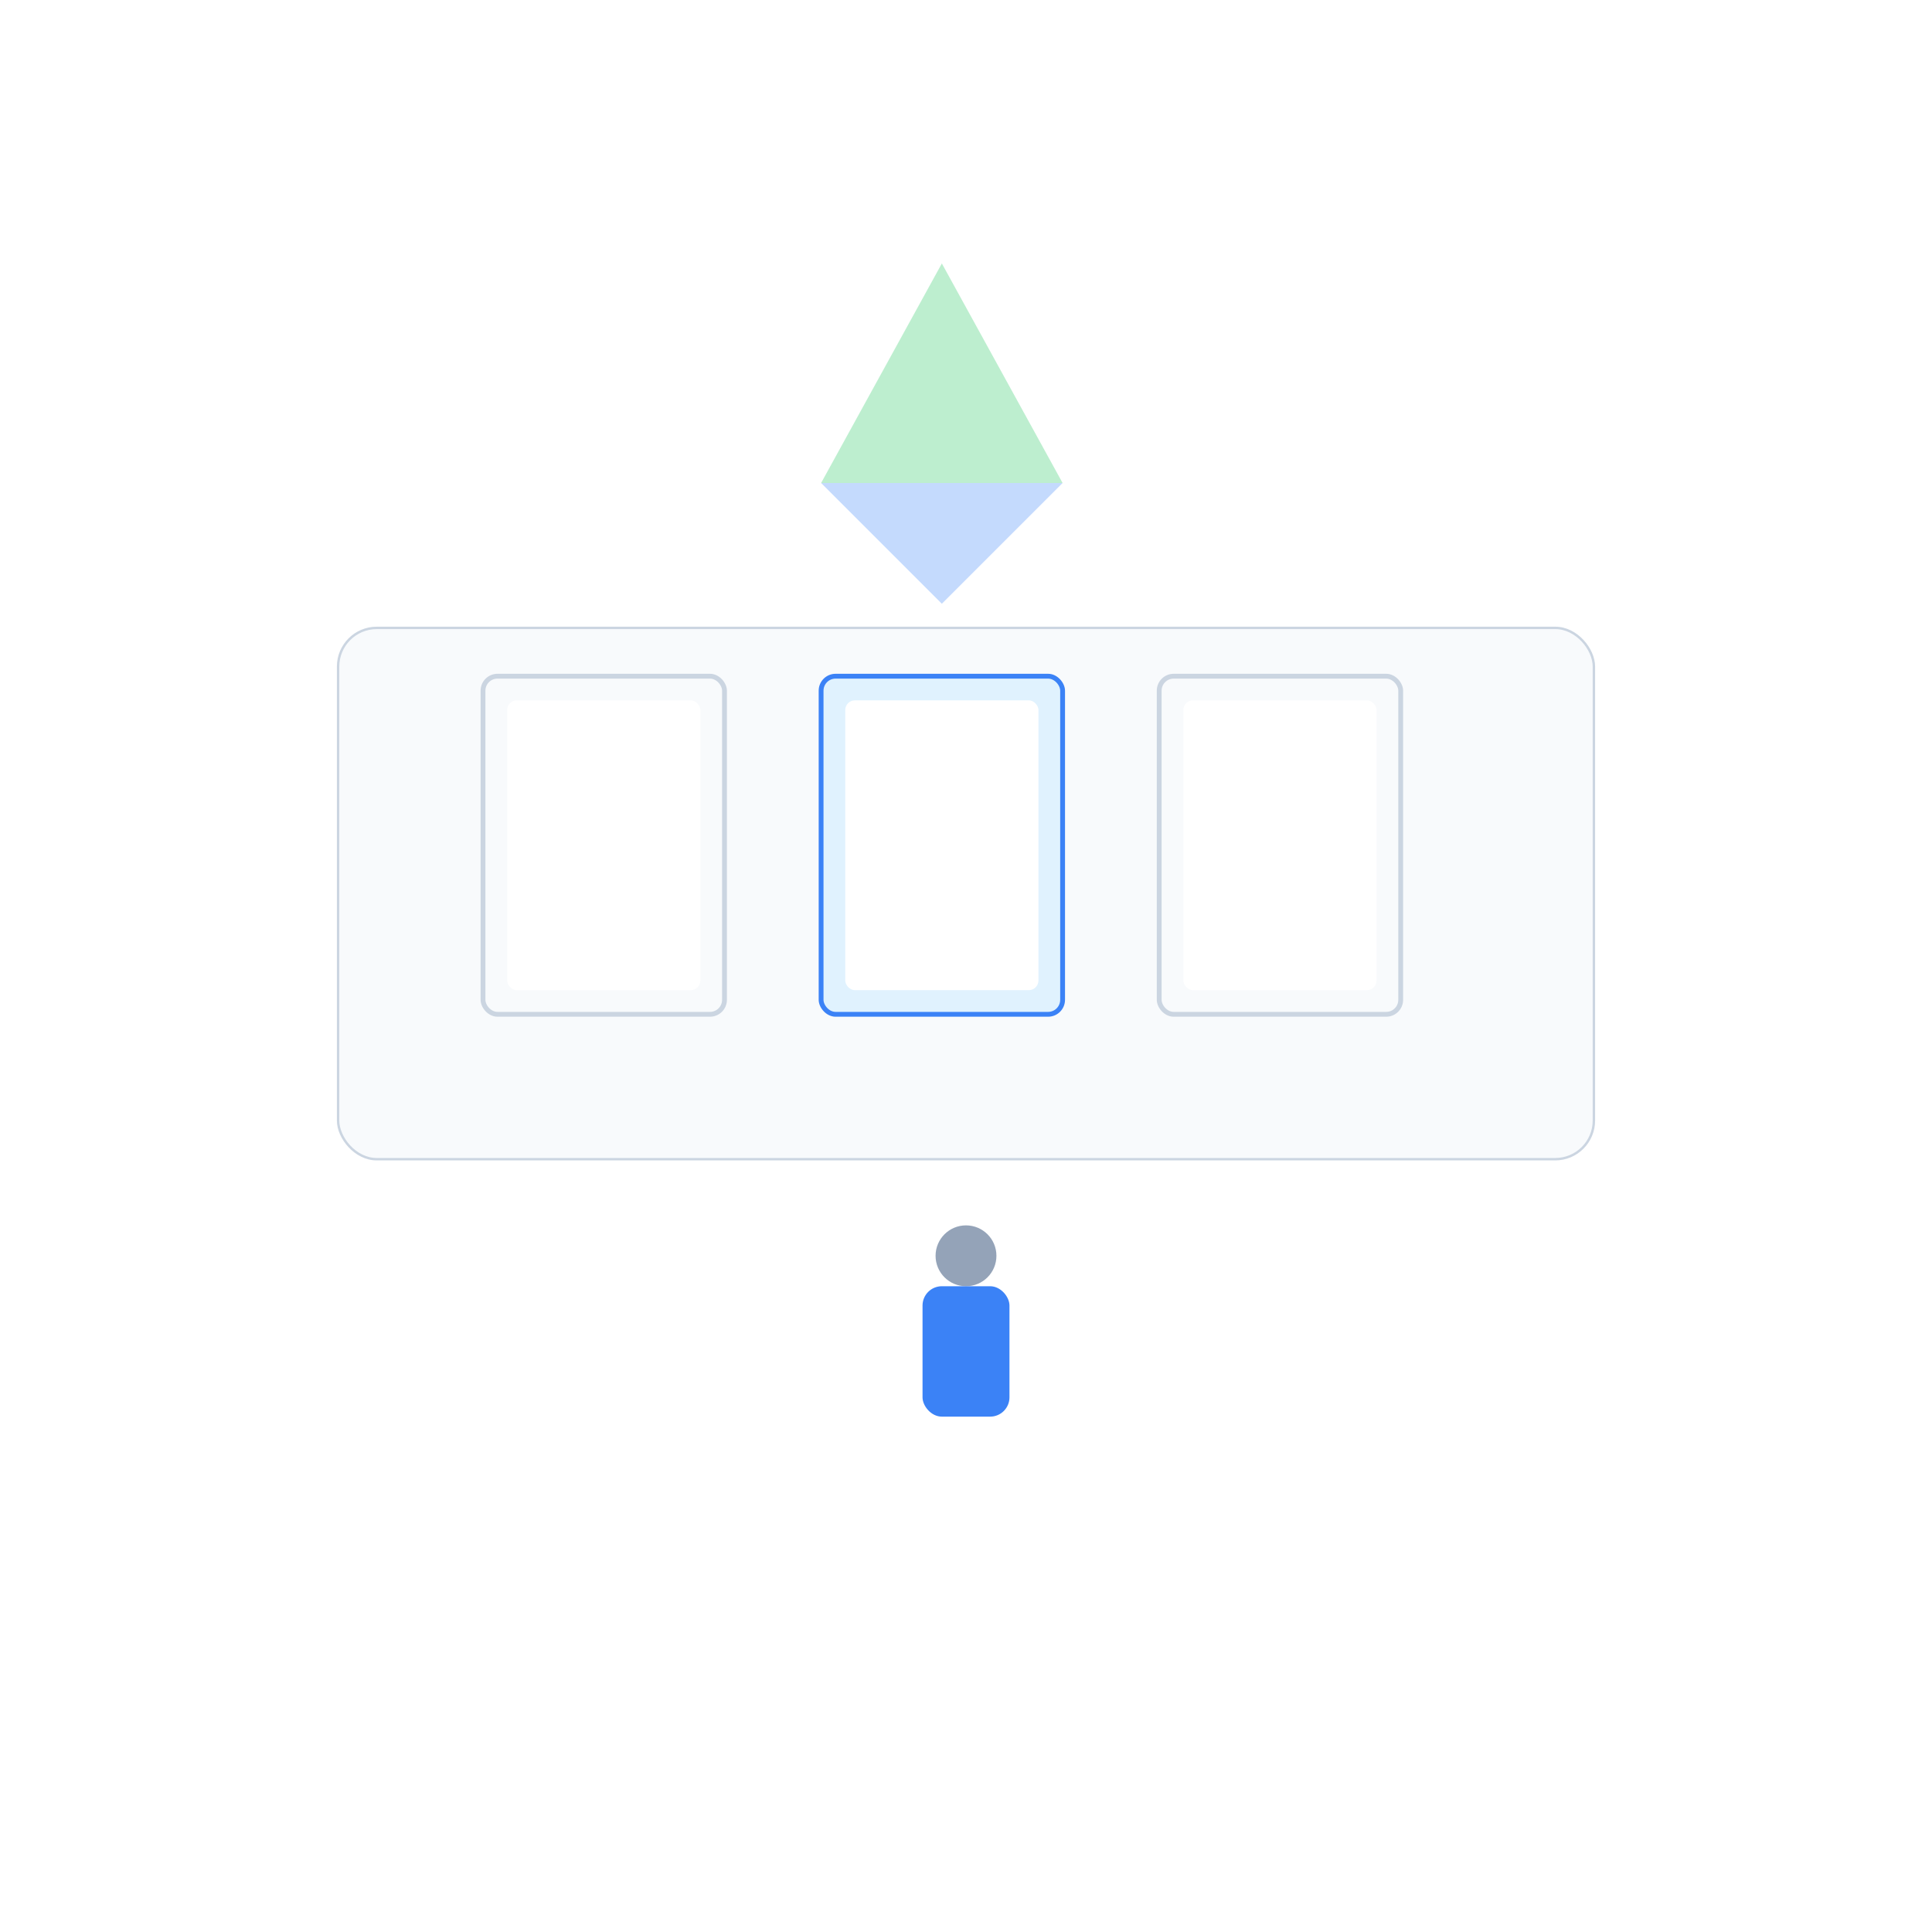 <?xml version="1.0" encoding="UTF-8"?>
<svg xmlns="http://www.w3.org/2000/svg" width="800" height="800" viewBox="0 0 800 800" role="img" aria-labelledby="title desc">
<title id="title">Step 1: Prepare Drive for Offline Access</title>
<desc id="desc">Setting PDFs in Google Drive to be available offline.</desc>
<rect width="800" height="800" fill="#FFFFFF"/>


<polygon points="340,200 390.0,109.091 440,200" fill="#22C55E" opacity="0.3"/>
<polygon points="340,200 390.0,250.0 440,200" fill="#3B82F6" opacity="0.3"/>
<rect x="140" y="260" width="520" height="220" rx="16" fill="#F8FAFC" stroke="#CBD5E1"/>

<rect x="200" y="280" width="100" height="140" rx="6" fill="#F8FAFC" stroke="#CBD5E1" stroke-width="2"/>
<rect x="210" y="290" width="80" height="120" fill="#FFFFFF" rx="4"/>
<rect x="340" y="280" width="100" height="140" rx="6" fill="#E0F2FE" stroke="#3B82F6" stroke-width="2"/>
<rect x="350" y="290" width="80" height="120" fill="#FFFFFF" rx="4"/>
<rect x="480" y="280" width="100" height="140" rx="6" fill="#F8FAFC" stroke="#CBD5E1" stroke-width="2"/>
<rect x="490" y="290" width="80" height="120" fill="#FFFFFF" rx="4"/>

<circle cx="400" cy="520" r="12.6" fill="#94A3B8"/>
<rect x="382.0" y="532.6" width="36.0" height="54.0" rx="8" fill="#3B82F6"/>

</svg>
